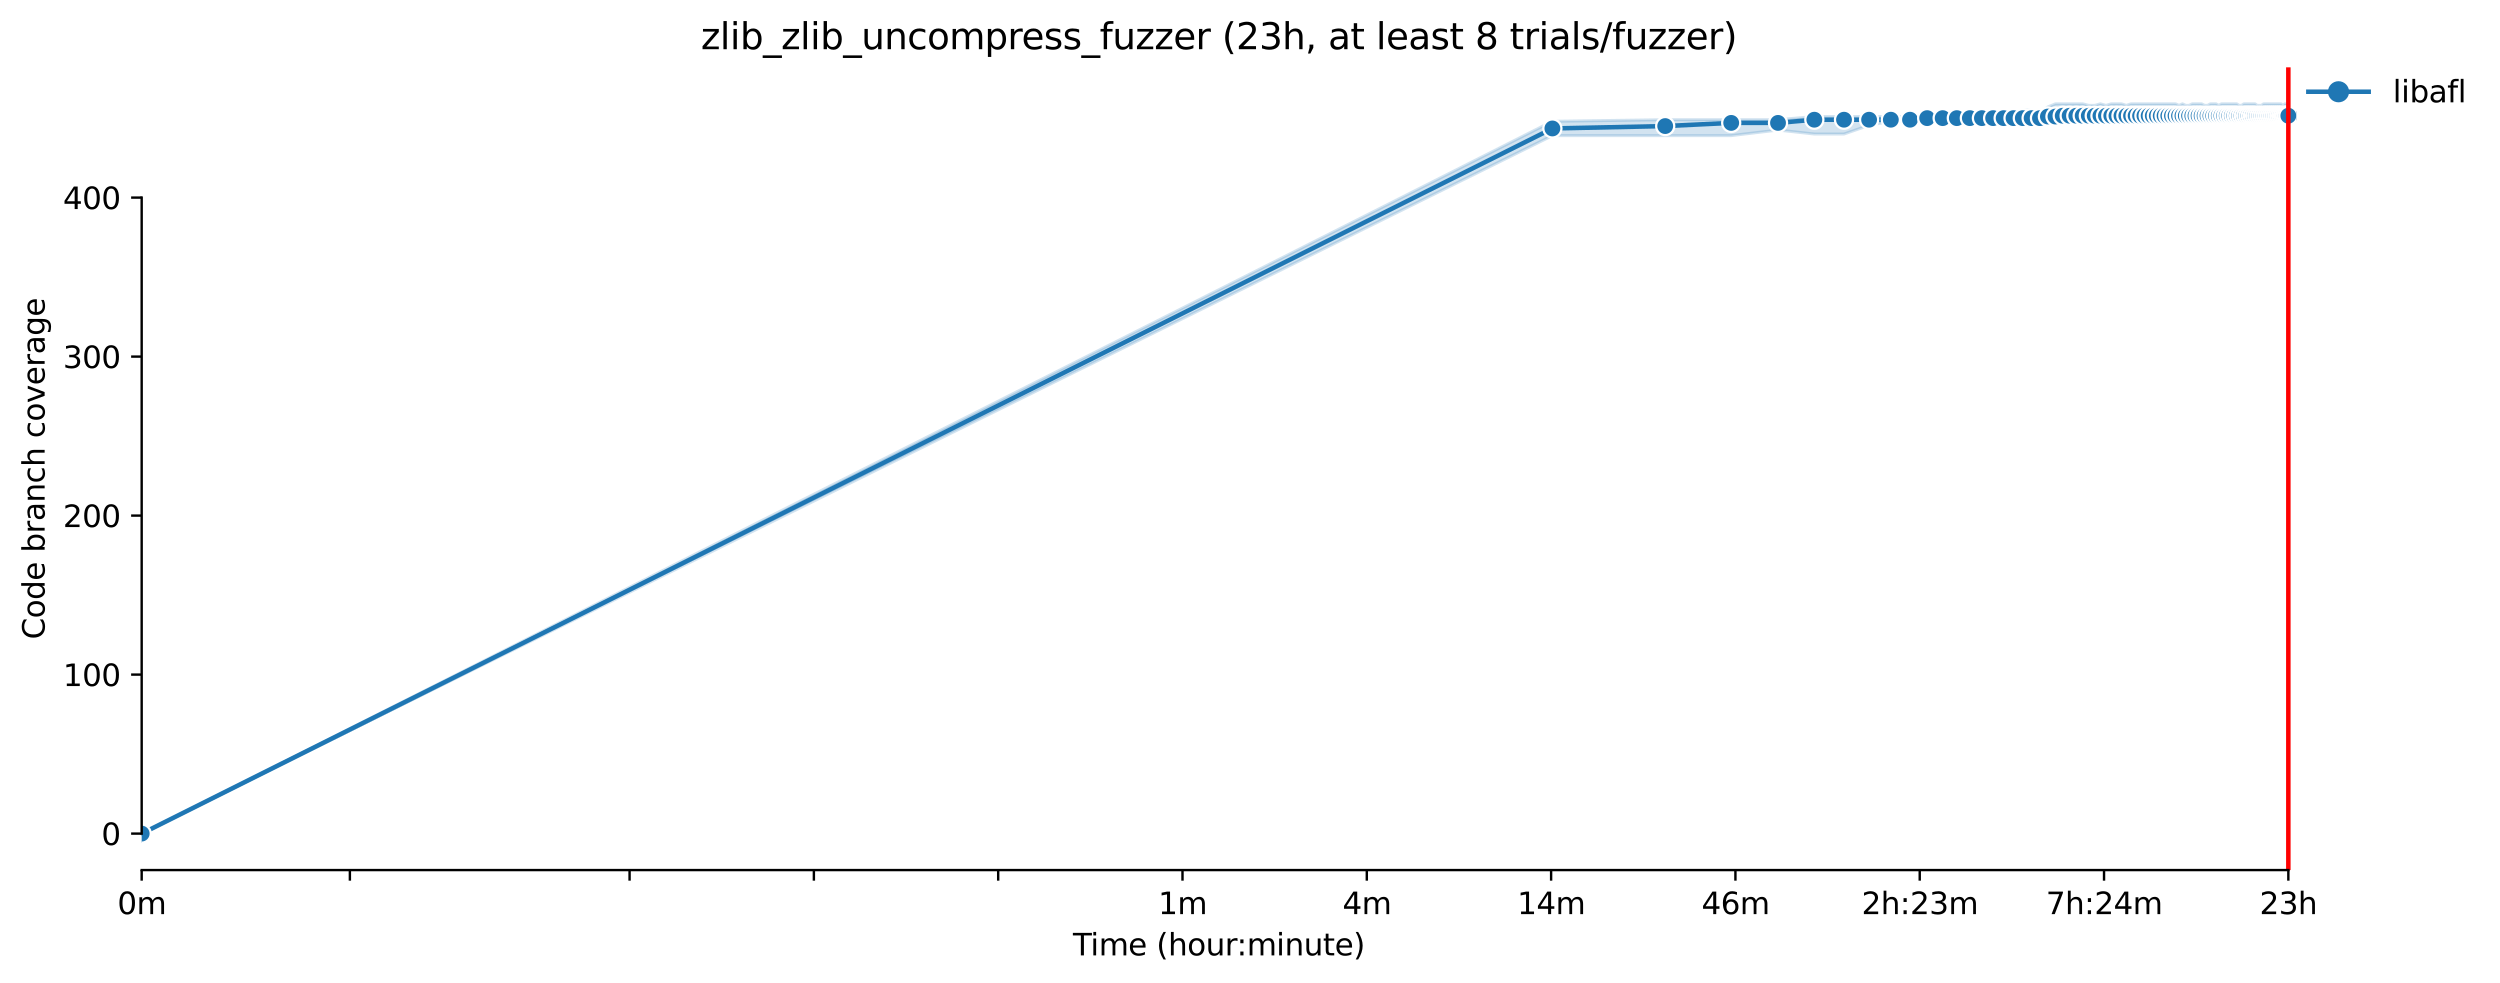 <?xml version="1.0" encoding="utf-8" standalone="no"?>
<!DOCTYPE svg PUBLIC "-//W3C//DTD SVG 1.1//EN"
  "http://www.w3.org/Graphics/SVG/1.1/DTD/svg11.dtd">
<svg xmlns:xlink="http://www.w3.org/1999/xlink" width="828.737pt" height="325.986pt" viewBox="0 0 828.737 325.986" xmlns="http://www.w3.org/2000/svg" version="1.1">
 <defs>
  <style type="text/css">*{stroke-linejoin: round; stroke-linecap: butt}</style>
 </defs>
 <g id="figure_1">
  <g id="patch_1">
   <path d="M 0 325.986 
L 828.737 325.986 
L 828.737 0 
L 0 0 
z
" style="fill: #ffffff"/>
  </g>
  <g id="axes_1">
   <g id="patch_2">
    <path d="M 46.966 288.43 
L 761.206 288.43 
L 761.206 22.318 
L 46.966 22.318 
z
" style="fill: #ffffff"/>
   </g>
   <g id="PolyCollection_1">
    <defs>
     <path id="mb512e0a2cd" d="M 46.966 -49.652 
L 46.966 -49.652 
L 514.61 -281.031 
L 552.008 -281.031 
L 573.884 -281.031 
L 589.405 -282.876 
L 601.444 -281.558 
L 611.281 -281.558 
L 619.598 -284.457 
L 626.802 -285.775 
L 633.157 -285.775 
L 638.841 -285.775 
L 643.983 -285.775 
L 648.678 -285.775 
L 652.996 -285.775 
L 656.995 -285.775 
L 660.717 -285.775 
L 664.199 -285.775 
L 667.47 -285.775 
L 670.554 -285.775 
L 673.471 -285.775 
L 676.238 -285.775 
L 678.871 -286.302 
L 681.381 -286.302 
L 683.779 -286.302 
L 686.075 -286.302 
L 688.278 -286.302 
L 690.394 -286.302 
L 692.43 -286.302 
L 694.392 -286.302 
L 696.285 -286.302 
L 698.114 -286.302 
L 699.883 -286.302 
L 701.596 -286.302 
L 703.257 -286.302 
L 704.867 -286.302 
L 706.431 -286.302 
L 707.951 -286.302 
L 709.429 -286.302 
L 710.868 -286.302 
L 712.27 -286.302 
L 713.636 -286.302 
L 714.968 -286.302 
L 716.268 -286.302 
L 717.537 -286.302 
L 718.778 -286.302 
L 719.99 -286.302 
L 721.176 -286.302 
L 722.336 -286.302 
L 723.472 -286.302 
L 724.585 -286.302 
L 725.675 -286.302 
L 726.743 -286.302 
L 727.791 -286.302 
L 728.819 -286.302 
L 729.827 -286.302 
L 730.817 -286.302 
L 731.789 -286.302 
L 732.744 -286.302 
L 733.682 -286.302 
L 734.605 -286.302 
L 735.511 -286.302 
L 736.403 -286.302 
L 737.281 -286.302 
L 738.144 -286.302 
L 738.994 -286.302 
L 739.83 -286.302 
L 740.654 -286.302 
L 741.465 -286.302 
L 742.264 -286.302 
L 743.052 -286.302 
L 743.828 -286.302 
L 744.594 -286.302 
L 745.348 -286.302 
L 746.092 -286.302 
L 746.826 -286.302 
L 747.551 -286.302 
L 748.265 -286.302 
L 748.971 -286.302 
L 749.667 -286.302 
L 750.354 -286.302 
L 751.033 -286.302 
L 751.703 -286.302 
L 752.365 -286.302 
L 753.019 -286.302 
L 753.665 -286.302 
L 754.304 -286.302 
L 754.935 -286.302 
L 755.558 -286.302 
L 756.175 -286.302 
L 756.785 -286.302 
L 757.387 -286.302 
L 757.984 -286.302 
L 758.573 -286.302 
L 758.573 -291.572 
L 758.573 -291.572 
L 757.984 -291.572 
L 757.387 -291.572 
L 756.785 -291.045 
L 756.175 -291.572 
L 755.558 -291.572 
L 754.935 -291.572 
L 754.304 -291.572 
L 753.665 -291.572 
L 753.019 -291.572 
L 752.365 -291.572 
L 751.703 -291.572 
L 751.033 -291.572 
L 750.354 -291.572 
L 749.667 -291.058 
L 748.971 -291.045 
L 748.265 -291.045 
L 747.551 -291.572 
L 746.826 -291.572 
L 746.092 -291.572 
L 745.348 -291.572 
L 744.594 -291.572 
L 743.828 -291.572 
L 743.052 -291.045 
L 742.264 -291.045 
L 741.465 -291.572 
L 740.654 -291.572 
L 739.83 -291.572 
L 738.994 -291.572 
L 738.144 -291.572 
L 737.281 -291.572 
L 736.403 -291.572 
L 735.511 -291.058 
L 734.605 -291.572 
L 733.682 -291.572 
L 732.744 -291.572 
L 731.789 -291.045 
L 730.817 -291.045 
L 729.827 -291.572 
L 728.819 -291.572 
L 727.791 -291.572 
L 726.743 -291.572 
L 725.675 -291.058 
L 724.585 -291.045 
L 723.472 -291.572 
L 722.336 -291.045 
L 721.176 -291.572 
L 719.99 -291.572 
L 718.778 -291.572 
L 717.537 -291.572 
L 716.268 -291.572 
L 714.968 -291.572 
L 713.636 -291.572 
L 712.27 -291.572 
L 710.868 -291.572 
L 709.429 -291.572 
L 707.951 -291.572 
L 706.431 -291.572 
L 704.867 -291.045 
L 703.257 -291.572 
L 701.596 -291.572 
L 699.883 -291.572 
L 698.114 -291.045 
L 696.285 -291.572 
L 694.392 -291.045 
L 692.43 -291.045 
L 690.394 -291.572 
L 688.278 -291.572 
L 686.075 -291.572 
L 683.779 -291.572 
L 681.381 -291.572 
L 678.871 -290.544 
L 676.238 -288.41 
L 673.471 -289.464 
L 670.554 -289.464 
L 667.47 -287.356 
L 664.199 -287.356 
L 660.717 -287.356 
L 656.995 -287.356 
L 652.996 -287.356 
L 648.678 -287.356 
L 643.983 -287.356 
L 638.841 -287.356 
L 633.157 -287.356 
L 626.802 -287.356 
L 619.598 -287.356 
L 611.281 -287.356 
L 601.444 -287.356 
L 589.405 -286.302 
L 573.884 -286.302 
L 552.008 -286.302 
L 514.61 -285.775 
L 46.966 -49.652 
z
" style="stroke: #1f77b4; stroke-opacity: 0.2"/>
    </defs>
    <g clip-path="url(#p9ba7eb16c1)">
     <use xlink:href="#mb512e0a2cd" x="0" y="325.986" style="fill: #1f77b4; fill-opacity: 0.2; stroke: #1f77b4; stroke-opacity: 0.2"/>
    </g>
   </g>
   <g id="matplotlib.axis_1">
    <g id="xtick_1">
     <g id="line2d_1">
      <defs>
       <path id="mc12fd1e73b" d="M 0 0 
L 0 3.5 
" style="stroke: #000000; stroke-width: 0.8"/>
      </defs>
      <g>
       <use xlink:href="#mc12fd1e73b" x="46.966" y="288.43" style="stroke: #000000; stroke-width: 0.8"/>
      </g>
     </g>
     <g id="text_1">
      <!-- 0m -->
      <g transform="translate(38.914 303.029) scale(0.1 -0.1)">
       <defs>
        <path id="DejaVuSans-30" d="M 2034 4250 
Q 1547 4250 1301 3770 
Q 1056 3291 1056 2328 
Q 1056 1369 1301 889 
Q 1547 409 2034 409 
Q 2525 409 2770 889 
Q 3016 1369 3016 2328 
Q 3016 3291 2770 3770 
Q 2525 4250 2034 4250 
z
M 2034 4750 
Q 2819 4750 3233 4129 
Q 3647 3509 3647 2328 
Q 3647 1150 3233 529 
Q 2819 -91 2034 -91 
Q 1250 -91 836 529 
Q 422 1150 422 2328 
Q 422 3509 836 4129 
Q 1250 4750 2034 4750 
z
" transform="scale(0.016)"/>
        <path id="DejaVuSans-6d" d="M 3328 2828 
Q 3544 3216 3844 3400 
Q 4144 3584 4550 3584 
Q 5097 3584 5394 3201 
Q 5691 2819 5691 2113 
L 5691 0 
L 5113 0 
L 5113 2094 
Q 5113 2597 4934 2840 
Q 4756 3084 4391 3084 
Q 3944 3084 3684 2787 
Q 3425 2491 3425 1978 
L 3425 0 
L 2847 0 
L 2847 2094 
Q 2847 2600 2669 2842 
Q 2491 3084 2119 3084 
Q 1678 3084 1418 2786 
Q 1159 2488 1159 1978 
L 1159 0 
L 581 0 
L 581 3500 
L 1159 3500 
L 1159 2956 
Q 1356 3278 1631 3431 
Q 1906 3584 2284 3584 
Q 2666 3584 2933 3390 
Q 3200 3197 3328 2828 
z
" transform="scale(0.016)"/>
       </defs>
       <use xlink:href="#DejaVuSans-30"/>
       <use xlink:href="#DejaVuSans-6d" x="63.623"/>
      </g>
     </g>
    </g>
    <g id="xtick_2">
     <g id="line2d_2">
      <g>
       <use xlink:href="#mc12fd1e73b" x="115.983" y="288.43" style="stroke: #000000; stroke-width: 0.8"/>
      </g>
     </g>
    </g>
    <g id="xtick_3">
     <g id="line2d_3">
      <g>
       <use xlink:href="#mc12fd1e73b" x="208.7" y="288.43" style="stroke: #000000; stroke-width: 0.8"/>
      </g>
     </g>
    </g>
    <g id="xtick_4">
     <g id="line2d_4">
      <g>
       <use xlink:href="#mc12fd1e73b" x="269.797" y="288.43" style="stroke: #000000; stroke-width: 0.8"/>
      </g>
     </g>
    </g>
    <g id="xtick_5">
     <g id="line2d_5">
      <g>
       <use xlink:href="#mc12fd1e73b" x="330.894" y="288.43" style="stroke: #000000; stroke-width: 0.8"/>
      </g>
     </g>
    </g>
    <g id="xtick_6">
     <g id="line2d_6">
      <g>
       <use xlink:href="#mc12fd1e73b" x="391.991" y="288.43" style="stroke: #000000; stroke-width: 0.8"/>
      </g>
     </g>
     <g id="text_2">
      <!-- 1m -->
      <g transform="translate(383.94 303.029) scale(0.1 -0.1)">
       <defs>
        <path id="DejaVuSans-31" d="M 794 531 
L 1825 531 
L 1825 4091 
L 703 3866 
L 703 4441 
L 1819 4666 
L 2450 4666 
L 2450 531 
L 3481 531 
L 3481 0 
L 794 0 
L 794 531 
z
" transform="scale(0.016)"/>
       </defs>
       <use xlink:href="#DejaVuSans-31"/>
       <use xlink:href="#DejaVuSans-6d" x="63.623"/>
      </g>
     </g>
    </g>
    <g id="xtick_7">
     <g id="line2d_7">
      <g>
       <use xlink:href="#mc12fd1e73b" x="453.088" y="288.43" style="stroke: #000000; stroke-width: 0.8"/>
      </g>
     </g>
     <g id="text_3">
      <!-- 4m -->
      <g transform="translate(445.037 303.029) scale(0.1 -0.1)">
       <defs>
        <path id="DejaVuSans-34" d="M 2419 4116 
L 825 1625 
L 2419 1625 
L 2419 4116 
z
M 2253 4666 
L 3047 4666 
L 3047 1625 
L 3713 1625 
L 3713 1100 
L 3047 1100 
L 3047 0 
L 2419 0 
L 2419 1100 
L 313 1100 
L 313 1709 
L 2253 4666 
z
" transform="scale(0.016)"/>
       </defs>
       <use xlink:href="#DejaVuSans-34"/>
       <use xlink:href="#DejaVuSans-6d" x="63.623"/>
      </g>
     </g>
    </g>
    <g id="xtick_8">
     <g id="line2d_8">
      <g>
       <use xlink:href="#mc12fd1e73b" x="514.185" y="288.43" style="stroke: #000000; stroke-width: 0.8"/>
      </g>
     </g>
     <g id="text_4">
      <!-- 14m -->
      <g transform="translate(502.953 303.029) scale(0.1 -0.1)">
       <use xlink:href="#DejaVuSans-31"/>
       <use xlink:href="#DejaVuSans-34" x="63.623"/>
       <use xlink:href="#DejaVuSans-6d" x="127.246"/>
      </g>
     </g>
    </g>
    <g id="xtick_9">
     <g id="line2d_9">
      <g>
       <use xlink:href="#mc12fd1e73b" x="575.283" y="288.43" style="stroke: #000000; stroke-width: 0.8"/>
      </g>
     </g>
     <g id="text_5">
      <!-- 46m -->
      <g transform="translate(564.05 303.029) scale(0.1 -0.1)">
       <defs>
        <path id="DejaVuSans-36" d="M 2113 2584 
Q 1688 2584 1439 2293 
Q 1191 2003 1191 1497 
Q 1191 994 1439 701 
Q 1688 409 2113 409 
Q 2538 409 2786 701 
Q 3034 994 3034 1497 
Q 3034 2003 2786 2293 
Q 2538 2584 2113 2584 
z
M 3366 4563 
L 3366 3988 
Q 3128 4100 2886 4159 
Q 2644 4219 2406 4219 
Q 1781 4219 1451 3797 
Q 1122 3375 1075 2522 
Q 1259 2794 1537 2939 
Q 1816 3084 2150 3084 
Q 2853 3084 3261 2657 
Q 3669 2231 3669 1497 
Q 3669 778 3244 343 
Q 2819 -91 2113 -91 
Q 1303 -91 875 529 
Q 447 1150 447 2328 
Q 447 3434 972 4092 
Q 1497 4750 2381 4750 
Q 2619 4750 2861 4703 
Q 3103 4656 3366 4563 
z
" transform="scale(0.016)"/>
       </defs>
       <use xlink:href="#DejaVuSans-34"/>
       <use xlink:href="#DejaVuSans-36" x="63.623"/>
       <use xlink:href="#DejaVuSans-6d" x="127.246"/>
      </g>
     </g>
    </g>
    <g id="xtick_10">
     <g id="line2d_10">
      <g>
       <use xlink:href="#mc12fd1e73b" x="636.38" y="288.43" style="stroke: #000000; stroke-width: 0.8"/>
      </g>
     </g>
     <g id="text_6">
      <!-- 2h:23m -->
      <g transform="translate(617.112 303.029) scale(0.1 -0.1)">
       <defs>
        <path id="DejaVuSans-32" d="M 1228 531 
L 3431 531 
L 3431 0 
L 469 0 
L 469 531 
Q 828 903 1448 1529 
Q 2069 2156 2228 2338 
Q 2531 2678 2651 2914 
Q 2772 3150 2772 3378 
Q 2772 3750 2511 3984 
Q 2250 4219 1831 4219 
Q 1534 4219 1204 4116 
Q 875 4013 500 3803 
L 500 4441 
Q 881 4594 1212 4672 
Q 1544 4750 1819 4750 
Q 2544 4750 2975 4387 
Q 3406 4025 3406 3419 
Q 3406 3131 3298 2873 
Q 3191 2616 2906 2266 
Q 2828 2175 2409 1742 
Q 1991 1309 1228 531 
z
" transform="scale(0.016)"/>
        <path id="DejaVuSans-68" d="M 3513 2113 
L 3513 0 
L 2938 0 
L 2938 2094 
Q 2938 2591 2744 2837 
Q 2550 3084 2163 3084 
Q 1697 3084 1428 2787 
Q 1159 2491 1159 1978 
L 1159 0 
L 581 0 
L 581 4863 
L 1159 4863 
L 1159 2956 
Q 1366 3272 1645 3428 
Q 1925 3584 2291 3584 
Q 2894 3584 3203 3211 
Q 3513 2838 3513 2113 
z
" transform="scale(0.016)"/>
        <path id="DejaVuSans-3a" d="M 750 794 
L 1409 794 
L 1409 0 
L 750 0 
L 750 794 
z
M 750 3309 
L 1409 3309 
L 1409 2516 
L 750 2516 
L 750 3309 
z
" transform="scale(0.016)"/>
        <path id="DejaVuSans-33" d="M 2597 2516 
Q 3050 2419 3304 2112 
Q 3559 1806 3559 1356 
Q 3559 666 3084 287 
Q 2609 -91 1734 -91 
Q 1441 -91 1130 -33 
Q 819 25 488 141 
L 488 750 
Q 750 597 1062 519 
Q 1375 441 1716 441 
Q 2309 441 2620 675 
Q 2931 909 2931 1356 
Q 2931 1769 2642 2001 
Q 2353 2234 1838 2234 
L 1294 2234 
L 1294 2753 
L 1863 2753 
Q 2328 2753 2575 2939 
Q 2822 3125 2822 3475 
Q 2822 3834 2567 4026 
Q 2313 4219 1838 4219 
Q 1578 4219 1281 4162 
Q 984 4106 628 3988 
L 628 4550 
Q 988 4650 1302 4700 
Q 1616 4750 1894 4750 
Q 2613 4750 3031 4423 
Q 3450 4097 3450 3541 
Q 3450 3153 3228 2886 
Q 3006 2619 2597 2516 
z
" transform="scale(0.016)"/>
       </defs>
       <use xlink:href="#DejaVuSans-32"/>
       <use xlink:href="#DejaVuSans-68" x="63.623"/>
       <use xlink:href="#DejaVuSans-3a" x="127.002"/>
       <use xlink:href="#DejaVuSans-32" x="160.693"/>
       <use xlink:href="#DejaVuSans-33" x="224.316"/>
       <use xlink:href="#DejaVuSans-6d" x="287.939"/>
      </g>
     </g>
    </g>
    <g id="xtick_11">
     <g id="line2d_11">
      <g>
       <use xlink:href="#mc12fd1e73b" x="697.477" y="288.43" style="stroke: #000000; stroke-width: 0.8"/>
      </g>
     </g>
     <g id="text_7">
      <!-- 7h:24m -->
      <g transform="translate(678.21 303.029) scale(0.1 -0.1)">
       <defs>
        <path id="DejaVuSans-37" d="M 525 4666 
L 3525 4666 
L 3525 4397 
L 1831 0 
L 1172 0 
L 2766 4134 
L 525 4134 
L 525 4666 
z
" transform="scale(0.016)"/>
       </defs>
       <use xlink:href="#DejaVuSans-37"/>
       <use xlink:href="#DejaVuSans-68" x="63.623"/>
       <use xlink:href="#DejaVuSans-3a" x="127.002"/>
       <use xlink:href="#DejaVuSans-32" x="160.693"/>
       <use xlink:href="#DejaVuSans-34" x="224.316"/>
       <use xlink:href="#DejaVuSans-6d" x="287.939"/>
      </g>
     </g>
    </g>
    <g id="xtick_12">
     <g id="line2d_12">
      <g>
       <use xlink:href="#mc12fd1e73b" x="758.574" y="288.43" style="stroke: #000000; stroke-width: 0.8"/>
      </g>
     </g>
     <g id="text_8">
      <!-- 23h -->
      <g transform="translate(749.043 303.029) scale(0.1 -0.1)">
       <use xlink:href="#DejaVuSans-32"/>
       <use xlink:href="#DejaVuSans-33" x="63.623"/>
       <use xlink:href="#DejaVuSans-68" x="127.246"/>
      </g>
     </g>
    </g>
    <g id="text_9">
     <!-- Time (hour:minute) -->
     <g transform="translate(355.679 316.707) scale(0.1 -0.1)">
      <defs>
       <path id="DejaVuSans-54" d="M -19 4666 
L 3928 4666 
L 3928 4134 
L 2272 4134 
L 2272 0 
L 1638 0 
L 1638 4134 
L -19 4134 
L -19 4666 
z
" transform="scale(0.016)"/>
       <path id="DejaVuSans-69" d="M 603 3500 
L 1178 3500 
L 1178 0 
L 603 0 
L 603 3500 
z
M 603 4863 
L 1178 4863 
L 1178 4134 
L 603 4134 
L 603 4863 
z
" transform="scale(0.016)"/>
       <path id="DejaVuSans-65" d="M 3597 1894 
L 3597 1613 
L 953 1613 
Q 991 1019 1311 708 
Q 1631 397 2203 397 
Q 2534 397 2845 478 
Q 3156 559 3463 722 
L 3463 178 
Q 3153 47 2828 -22 
Q 2503 -91 2169 -91 
Q 1331 -91 842 396 
Q 353 884 353 1716 
Q 353 2575 817 3079 
Q 1281 3584 2069 3584 
Q 2775 3584 3186 3129 
Q 3597 2675 3597 1894 
z
M 3022 2063 
Q 3016 2534 2758 2815 
Q 2500 3097 2075 3097 
Q 1594 3097 1305 2825 
Q 1016 2553 972 2059 
L 3022 2063 
z
" transform="scale(0.016)"/>
       <path id="DejaVuSans-20" transform="scale(0.016)"/>
       <path id="DejaVuSans-28" d="M 1984 4856 
Q 1566 4138 1362 3434 
Q 1159 2731 1159 2009 
Q 1159 1288 1364 580 
Q 1569 -128 1984 -844 
L 1484 -844 
Q 1016 -109 783 600 
Q 550 1309 550 2009 
Q 550 2706 781 3412 
Q 1013 4119 1484 4856 
L 1984 4856 
z
" transform="scale(0.016)"/>
       <path id="DejaVuSans-6f" d="M 1959 3097 
Q 1497 3097 1228 2736 
Q 959 2375 959 1747 
Q 959 1119 1226 758 
Q 1494 397 1959 397 
Q 2419 397 2687 759 
Q 2956 1122 2956 1747 
Q 2956 2369 2687 2733 
Q 2419 3097 1959 3097 
z
M 1959 3584 
Q 2709 3584 3137 3096 
Q 3566 2609 3566 1747 
Q 3566 888 3137 398 
Q 2709 -91 1959 -91 
Q 1206 -91 779 398 
Q 353 888 353 1747 
Q 353 2609 779 3096 
Q 1206 3584 1959 3584 
z
" transform="scale(0.016)"/>
       <path id="DejaVuSans-75" d="M 544 1381 
L 544 3500 
L 1119 3500 
L 1119 1403 
Q 1119 906 1312 657 
Q 1506 409 1894 409 
Q 2359 409 2629 706 
Q 2900 1003 2900 1516 
L 2900 3500 
L 3475 3500 
L 3475 0 
L 2900 0 
L 2900 538 
Q 2691 219 2414 64 
Q 2138 -91 1772 -91 
Q 1169 -91 856 284 
Q 544 659 544 1381 
z
M 1991 3584 
L 1991 3584 
z
" transform="scale(0.016)"/>
       <path id="DejaVuSans-72" d="M 2631 2963 
Q 2534 3019 2420 3045 
Q 2306 3072 2169 3072 
Q 1681 3072 1420 2755 
Q 1159 2438 1159 1844 
L 1159 0 
L 581 0 
L 581 3500 
L 1159 3500 
L 1159 2956 
Q 1341 3275 1631 3429 
Q 1922 3584 2338 3584 
Q 2397 3584 2469 3576 
Q 2541 3569 2628 3553 
L 2631 2963 
z
" transform="scale(0.016)"/>
       <path id="DejaVuSans-6e" d="M 3513 2113 
L 3513 0 
L 2938 0 
L 2938 2094 
Q 2938 2591 2744 2837 
Q 2550 3084 2163 3084 
Q 1697 3084 1428 2787 
Q 1159 2491 1159 1978 
L 1159 0 
L 581 0 
L 581 3500 
L 1159 3500 
L 1159 2956 
Q 1366 3272 1645 3428 
Q 1925 3584 2291 3584 
Q 2894 3584 3203 3211 
Q 3513 2838 3513 2113 
z
" transform="scale(0.016)"/>
       <path id="DejaVuSans-74" d="M 1172 4494 
L 1172 3500 
L 2356 3500 
L 2356 3053 
L 1172 3053 
L 1172 1153 
Q 1172 725 1289 603 
Q 1406 481 1766 481 
L 2356 481 
L 2356 0 
L 1766 0 
Q 1100 0 847 248 
Q 594 497 594 1153 
L 594 3053 
L 172 3053 
L 172 3500 
L 594 3500 
L 594 4494 
L 1172 4494 
z
" transform="scale(0.016)"/>
       <path id="DejaVuSans-29" d="M 513 4856 
L 1013 4856 
Q 1481 4119 1714 3412 
Q 1947 2706 1947 2009 
Q 1947 1309 1714 600 
Q 1481 -109 1013 -844 
L 513 -844 
Q 928 -128 1133 580 
Q 1338 1288 1338 2009 
Q 1338 2731 1133 3434 
Q 928 4138 513 4856 
z
" transform="scale(0.016)"/>
      </defs>
      <use xlink:href="#DejaVuSans-54"/>
      <use xlink:href="#DejaVuSans-69" x="57.959"/>
      <use xlink:href="#DejaVuSans-6d" x="85.742"/>
      <use xlink:href="#DejaVuSans-65" x="183.154"/>
      <use xlink:href="#DejaVuSans-20" x="244.678"/>
      <use xlink:href="#DejaVuSans-28" x="276.465"/>
      <use xlink:href="#DejaVuSans-68" x="315.479"/>
      <use xlink:href="#DejaVuSans-6f" x="378.857"/>
      <use xlink:href="#DejaVuSans-75" x="440.039"/>
      <use xlink:href="#DejaVuSans-72" x="503.418"/>
      <use xlink:href="#DejaVuSans-3a" x="542.781"/>
      <use xlink:href="#DejaVuSans-6d" x="576.473"/>
      <use xlink:href="#DejaVuSans-69" x="673.885"/>
      <use xlink:href="#DejaVuSans-6e" x="701.668"/>
      <use xlink:href="#DejaVuSans-75" x="765.047"/>
      <use xlink:href="#DejaVuSans-74" x="828.426"/>
      <use xlink:href="#DejaVuSans-65" x="867.635"/>
      <use xlink:href="#DejaVuSans-29" x="929.158"/>
     </g>
    </g>
   </g>
   <g id="matplotlib.axis_2">
    <g id="ytick_1">
     <g id="line2d_13">
      <defs>
       <path id="m5a244f898c" d="M 0 0 
L -3.5 0 
" style="stroke: #000000; stroke-width: 0.8"/>
      </defs>
      <g>
       <use xlink:href="#m5a244f898c" x="46.966" y="276.334" style="stroke: #000000; stroke-width: 0.8"/>
      </g>
     </g>
     <g id="text_10">
      <!-- 0 -->
      <g transform="translate(33.603 280.133) scale(0.1 -0.1)">
       <use xlink:href="#DejaVuSans-30"/>
      </g>
     </g>
    </g>
    <g id="ytick_2">
     <g id="line2d_14">
      <g>
       <use xlink:href="#m5a244f898c" x="46.966" y="223.628" style="stroke: #000000; stroke-width: 0.8"/>
      </g>
     </g>
     <g id="text_11">
      <!-- 100 -->
      <g transform="translate(20.878 227.427) scale(0.1 -0.1)">
       <use xlink:href="#DejaVuSans-31"/>
       <use xlink:href="#DejaVuSans-30" x="63.623"/>
       <use xlink:href="#DejaVuSans-30" x="127.246"/>
      </g>
     </g>
    </g>
    <g id="ytick_3">
     <g id="line2d_15">
      <g>
       <use xlink:href="#m5a244f898c" x="46.966" y="170.922" style="stroke: #000000; stroke-width: 0.8"/>
      </g>
     </g>
     <g id="text_12">
      <!-- 200 -->
      <g transform="translate(20.878 174.722) scale(0.1 -0.1)">
       <use xlink:href="#DejaVuSans-32"/>
       <use xlink:href="#DejaVuSans-30" x="63.623"/>
       <use xlink:href="#DejaVuSans-30" x="127.246"/>
      </g>
     </g>
    </g>
    <g id="ytick_4">
     <g id="line2d_16">
      <g>
       <use xlink:href="#m5a244f898c" x="46.966" y="118.216" style="stroke: #000000; stroke-width: 0.8"/>
      </g>
     </g>
     <g id="text_13">
      <!-- 300 -->
      <g transform="translate(20.878 122.016) scale(0.1 -0.1)">
       <use xlink:href="#DejaVuSans-33"/>
       <use xlink:href="#DejaVuSans-30" x="63.623"/>
       <use xlink:href="#DejaVuSans-30" x="127.246"/>
      </g>
     </g>
    </g>
    <g id="ytick_5">
     <g id="line2d_17">
      <g>
       <use xlink:href="#m5a244f898c" x="46.966" y="65.511" style="stroke: #000000; stroke-width: 0.8"/>
      </g>
     </g>
     <g id="text_14">
      <!-- 400 -->
      <g transform="translate(20.878 69.31) scale(0.1 -0.1)">
       <use xlink:href="#DejaVuSans-34"/>
       <use xlink:href="#DejaVuSans-30" x="63.623"/>
       <use xlink:href="#DejaVuSans-30" x="127.246"/>
      </g>
     </g>
    </g>
    <g id="text_15">
     <!-- Code branch coverage -->
     <g transform="translate(14.798 211.949) rotate(-90) scale(0.1 -0.1)">
      <defs>
       <path id="DejaVuSans-43" d="M 4122 4306 
L 4122 3641 
Q 3803 3938 3442 4084 
Q 3081 4231 2675 4231 
Q 1875 4231 1450 3742 
Q 1025 3253 1025 2328 
Q 1025 1406 1450 917 
Q 1875 428 2675 428 
Q 3081 428 3442 575 
Q 3803 722 4122 1019 
L 4122 359 
Q 3791 134 3420 21 
Q 3050 -91 2638 -91 
Q 1578 -91 968 557 
Q 359 1206 359 2328 
Q 359 3453 968 4101 
Q 1578 4750 2638 4750 
Q 3056 4750 3426 4639 
Q 3797 4528 4122 4306 
z
" transform="scale(0.016)"/>
       <path id="DejaVuSans-64" d="M 2906 2969 
L 2906 4863 
L 3481 4863 
L 3481 0 
L 2906 0 
L 2906 525 
Q 2725 213 2448 61 
Q 2172 -91 1784 -91 
Q 1150 -91 751 415 
Q 353 922 353 1747 
Q 353 2572 751 3078 
Q 1150 3584 1784 3584 
Q 2172 3584 2448 3432 
Q 2725 3281 2906 2969 
z
M 947 1747 
Q 947 1113 1208 752 
Q 1469 391 1925 391 
Q 2381 391 2643 752 
Q 2906 1113 2906 1747 
Q 2906 2381 2643 2742 
Q 2381 3103 1925 3103 
Q 1469 3103 1208 2742 
Q 947 2381 947 1747 
z
" transform="scale(0.016)"/>
       <path id="DejaVuSans-62" d="M 3116 1747 
Q 3116 2381 2855 2742 
Q 2594 3103 2138 3103 
Q 1681 3103 1420 2742 
Q 1159 2381 1159 1747 
Q 1159 1113 1420 752 
Q 1681 391 2138 391 
Q 2594 391 2855 752 
Q 3116 1113 3116 1747 
z
M 1159 2969 
Q 1341 3281 1617 3432 
Q 1894 3584 2278 3584 
Q 2916 3584 3314 3078 
Q 3713 2572 3713 1747 
Q 3713 922 3314 415 
Q 2916 -91 2278 -91 
Q 1894 -91 1617 61 
Q 1341 213 1159 525 
L 1159 0 
L 581 0 
L 581 4863 
L 1159 4863 
L 1159 2969 
z
" transform="scale(0.016)"/>
       <path id="DejaVuSans-61" d="M 2194 1759 
Q 1497 1759 1228 1600 
Q 959 1441 959 1056 
Q 959 750 1161 570 
Q 1363 391 1709 391 
Q 2188 391 2477 730 
Q 2766 1069 2766 1631 
L 2766 1759 
L 2194 1759 
z
M 3341 1997 
L 3341 0 
L 2766 0 
L 2766 531 
Q 2569 213 2275 61 
Q 1981 -91 1556 -91 
Q 1019 -91 701 211 
Q 384 513 384 1019 
Q 384 1609 779 1909 
Q 1175 2209 1959 2209 
L 2766 2209 
L 2766 2266 
Q 2766 2663 2505 2880 
Q 2244 3097 1772 3097 
Q 1472 3097 1187 3025 
Q 903 2953 641 2809 
L 641 3341 
Q 956 3463 1253 3523 
Q 1550 3584 1831 3584 
Q 2591 3584 2966 3190 
Q 3341 2797 3341 1997 
z
" transform="scale(0.016)"/>
       <path id="DejaVuSans-63" d="M 3122 3366 
L 3122 2828 
Q 2878 2963 2633 3030 
Q 2388 3097 2138 3097 
Q 1578 3097 1268 2742 
Q 959 2388 959 1747 
Q 959 1106 1268 751 
Q 1578 397 2138 397 
Q 2388 397 2633 464 
Q 2878 531 3122 666 
L 3122 134 
Q 2881 22 2623 -34 
Q 2366 -91 2075 -91 
Q 1284 -91 818 406 
Q 353 903 353 1747 
Q 353 2603 823 3093 
Q 1294 3584 2113 3584 
Q 2378 3584 2631 3529 
Q 2884 3475 3122 3366 
z
" transform="scale(0.016)"/>
       <path id="DejaVuSans-76" d="M 191 3500 
L 800 3500 
L 1894 563 
L 2988 3500 
L 3597 3500 
L 2284 0 
L 1503 0 
L 191 3500 
z
" transform="scale(0.016)"/>
       <path id="DejaVuSans-67" d="M 2906 1791 
Q 2906 2416 2648 2759 
Q 2391 3103 1925 3103 
Q 1463 3103 1205 2759 
Q 947 2416 947 1791 
Q 947 1169 1205 825 
Q 1463 481 1925 481 
Q 2391 481 2648 825 
Q 2906 1169 2906 1791 
z
M 3481 434 
Q 3481 -459 3084 -895 
Q 2688 -1331 1869 -1331 
Q 1566 -1331 1297 -1286 
Q 1028 -1241 775 -1147 
L 775 -588 
Q 1028 -725 1275 -790 
Q 1522 -856 1778 -856 
Q 2344 -856 2625 -561 
Q 2906 -266 2906 331 
L 2906 616 
Q 2728 306 2450 153 
Q 2172 0 1784 0 
Q 1141 0 747 490 
Q 353 981 353 1791 
Q 353 2603 747 3093 
Q 1141 3584 1784 3584 
Q 2172 3584 2450 3431 
Q 2728 3278 2906 2969 
L 2906 3500 
L 3481 3500 
L 3481 434 
z
" transform="scale(0.016)"/>
      </defs>
      <use xlink:href="#DejaVuSans-43"/>
      <use xlink:href="#DejaVuSans-6f" x="69.824"/>
      <use xlink:href="#DejaVuSans-64" x="131.006"/>
      <use xlink:href="#DejaVuSans-65" x="194.482"/>
      <use xlink:href="#DejaVuSans-20" x="256.006"/>
      <use xlink:href="#DejaVuSans-62" x="287.793"/>
      <use xlink:href="#DejaVuSans-72" x="351.27"/>
      <use xlink:href="#DejaVuSans-61" x="392.383"/>
      <use xlink:href="#DejaVuSans-6e" x="453.662"/>
      <use xlink:href="#DejaVuSans-63" x="517.041"/>
      <use xlink:href="#DejaVuSans-68" x="572.021"/>
      <use xlink:href="#DejaVuSans-20" x="635.4"/>
      <use xlink:href="#DejaVuSans-63" x="667.188"/>
      <use xlink:href="#DejaVuSans-6f" x="722.168"/>
      <use xlink:href="#DejaVuSans-76" x="783.35"/>
      <use xlink:href="#DejaVuSans-65" x="842.529"/>
      <use xlink:href="#DejaVuSans-72" x="904.053"/>
      <use xlink:href="#DejaVuSans-61" x="945.166"/>
      <use xlink:href="#DejaVuSans-67" x="1006.445"/>
      <use xlink:href="#DejaVuSans-65" x="1069.922"/>
     </g>
    </g>
   </g>
   <g id="line2d_18">
    <path d="M 46.966 276.334 
L 514.61 42.584 
L 552.008 41.793 
L 573.884 40.739 
L 589.405 40.739 
L 601.444 39.685 
L 611.281 39.685 
L 619.598 39.685 
L 626.802 39.685 
L 633.157 39.685 
L 638.841 39.158 
L 643.983 39.158 
L 648.678 39.158 
L 652.996 39.158 
L 656.995 39.158 
L 660.717 39.158 
L 664.199 39.158 
L 667.47 39.158 
L 670.554 39.158 
L 673.471 39.158 
L 676.238 39.158 
L 678.871 38.631 
L 681.381 38.631 
L 683.779 38.367 
L 686.075 38.367 
L 688.278 38.367 
L 690.394 38.367 
L 692.43 38.367 
L 694.392 38.367 
L 696.285 38.367 
L 698.114 38.367 
L 699.883 38.367 
L 701.596 38.367 
L 703.257 38.367 
L 704.867 38.367 
L 706.431 38.367 
L 707.951 38.367 
L 709.429 38.367 
L 710.868 38.367 
L 712.27 38.367 
L 713.636 38.367 
L 714.968 38.367 
L 716.268 38.367 
L 717.537 38.367 
L 718.778 38.367 
L 719.99 38.367 
L 721.176 38.367 
L 722.336 38.367 
L 723.472 38.367 
L 724.585 38.367 
L 725.675 38.367 
L 726.743 38.367 
L 727.791 38.367 
L 728.819 38.367 
L 729.827 38.367 
L 730.817 38.367 
L 731.789 38.367 
L 732.744 38.367 
L 733.682 38.367 
L 734.605 38.367 
L 735.511 38.367 
L 736.403 38.367 
L 737.281 38.367 
L 738.144 38.367 
L 738.994 38.367 
L 739.83 38.367 
L 740.654 38.367 
L 741.465 38.367 
L 742.264 38.367 
L 743.052 38.367 
L 743.828 38.367 
L 744.594 38.367 
L 745.348 38.367 
L 746.092 38.367 
L 746.826 38.367 
L 747.551 38.367 
L 748.265 38.367 
L 748.971 38.367 
L 749.667 38.367 
L 750.354 38.367 
L 751.033 38.367 
L 751.703 38.367 
L 752.365 38.367 
L 753.019 38.367 
L 753.665 38.367 
L 754.304 38.367 
L 754.935 38.367 
L 755.558 38.367 
L 756.175 38.367 
L 756.785 38.367 
L 757.387 38.367 
L 757.984 38.367 
L 758.573 38.367 
" clip-path="url(#p9ba7eb16c1)" style="fill: none; stroke: #1f77b4; stroke-width: 1.5; stroke-linecap: square"/>
    <defs>
     <path id="mae7758ec14" d="M 0 3 
C 0.796 3 1.559 2.684 2.121 2.121 
C 2.684 1.559 3 0.796 3 0 
C 3 -0.796 2.684 -1.559 2.121 -2.121 
C 1.559 -2.684 0.796 -3 0 -3 
C -0.796 -3 -1.559 -2.684 -2.121 -2.121 
C -2.684 -1.559 -3 -0.796 -3 0 
C -3 0.796 -2.684 1.559 -2.121 2.121 
C -1.559 2.684 -0.796 3 0 3 
z
" style="stroke: #ffffff; stroke-width: 0.75"/>
    </defs>
    <g clip-path="url(#p9ba7eb16c1)">
     <use xlink:href="#mae7758ec14" x="46.966" y="276.334" style="fill: #1f77b4; stroke: #ffffff; stroke-width: 0.75"/>
     <use xlink:href="#mae7758ec14" x="514.61" y="42.584" style="fill: #1f77b4; stroke: #ffffff; stroke-width: 0.75"/>
     <use xlink:href="#mae7758ec14" x="552.008" y="41.793" style="fill: #1f77b4; stroke: #ffffff; stroke-width: 0.75"/>
     <use xlink:href="#mae7758ec14" x="573.884" y="40.739" style="fill: #1f77b4; stroke: #ffffff; stroke-width: 0.75"/>
     <use xlink:href="#mae7758ec14" x="589.405" y="40.739" style="fill: #1f77b4; stroke: #ffffff; stroke-width: 0.75"/>
     <use xlink:href="#mae7758ec14" x="601.444" y="39.685" style="fill: #1f77b4; stroke: #ffffff; stroke-width: 0.75"/>
     <use xlink:href="#mae7758ec14" x="611.281" y="39.685" style="fill: #1f77b4; stroke: #ffffff; stroke-width: 0.75"/>
     <use xlink:href="#mae7758ec14" x="619.598" y="39.685" style="fill: #1f77b4; stroke: #ffffff; stroke-width: 0.75"/>
     <use xlink:href="#mae7758ec14" x="626.802" y="39.685" style="fill: #1f77b4; stroke: #ffffff; stroke-width: 0.75"/>
     <use xlink:href="#mae7758ec14" x="633.157" y="39.685" style="fill: #1f77b4; stroke: #ffffff; stroke-width: 0.75"/>
     <use xlink:href="#mae7758ec14" x="638.841" y="39.158" style="fill: #1f77b4; stroke: #ffffff; stroke-width: 0.75"/>
     <use xlink:href="#mae7758ec14" x="643.983" y="39.158" style="fill: #1f77b4; stroke: #ffffff; stroke-width: 0.75"/>
     <use xlink:href="#mae7758ec14" x="648.678" y="39.158" style="fill: #1f77b4; stroke: #ffffff; stroke-width: 0.75"/>
     <use xlink:href="#mae7758ec14" x="652.996" y="39.158" style="fill: #1f77b4; stroke: #ffffff; stroke-width: 0.75"/>
     <use xlink:href="#mae7758ec14" x="656.995" y="39.158" style="fill: #1f77b4; stroke: #ffffff; stroke-width: 0.75"/>
     <use xlink:href="#mae7758ec14" x="660.717" y="39.158" style="fill: #1f77b4; stroke: #ffffff; stroke-width: 0.75"/>
     <use xlink:href="#mae7758ec14" x="664.199" y="39.158" style="fill: #1f77b4; stroke: #ffffff; stroke-width: 0.75"/>
     <use xlink:href="#mae7758ec14" x="667.47" y="39.158" style="fill: #1f77b4; stroke: #ffffff; stroke-width: 0.75"/>
     <use xlink:href="#mae7758ec14" x="670.554" y="39.158" style="fill: #1f77b4; stroke: #ffffff; stroke-width: 0.75"/>
     <use xlink:href="#mae7758ec14" x="673.471" y="39.158" style="fill: #1f77b4; stroke: #ffffff; stroke-width: 0.75"/>
     <use xlink:href="#mae7758ec14" x="676.238" y="39.158" style="fill: #1f77b4; stroke: #ffffff; stroke-width: 0.75"/>
     <use xlink:href="#mae7758ec14" x="678.871" y="38.631" style="fill: #1f77b4; stroke: #ffffff; stroke-width: 0.75"/>
     <use xlink:href="#mae7758ec14" x="681.381" y="38.631" style="fill: #1f77b4; stroke: #ffffff; stroke-width: 0.75"/>
     <use xlink:href="#mae7758ec14" x="683.779" y="38.367" style="fill: #1f77b4; stroke: #ffffff; stroke-width: 0.75"/>
     <use xlink:href="#mae7758ec14" x="686.075" y="38.367" style="fill: #1f77b4; stroke: #ffffff; stroke-width: 0.75"/>
     <use xlink:href="#mae7758ec14" x="688.278" y="38.367" style="fill: #1f77b4; stroke: #ffffff; stroke-width: 0.75"/>
     <use xlink:href="#mae7758ec14" x="690.394" y="38.367" style="fill: #1f77b4; stroke: #ffffff; stroke-width: 0.75"/>
     <use xlink:href="#mae7758ec14" x="692.43" y="38.367" style="fill: #1f77b4; stroke: #ffffff; stroke-width: 0.75"/>
     <use xlink:href="#mae7758ec14" x="694.392" y="38.367" style="fill: #1f77b4; stroke: #ffffff; stroke-width: 0.75"/>
     <use xlink:href="#mae7758ec14" x="696.285" y="38.367" style="fill: #1f77b4; stroke: #ffffff; stroke-width: 0.75"/>
     <use xlink:href="#mae7758ec14" x="698.114" y="38.367" style="fill: #1f77b4; stroke: #ffffff; stroke-width: 0.75"/>
     <use xlink:href="#mae7758ec14" x="699.883" y="38.367" style="fill: #1f77b4; stroke: #ffffff; stroke-width: 0.75"/>
     <use xlink:href="#mae7758ec14" x="701.596" y="38.367" style="fill: #1f77b4; stroke: #ffffff; stroke-width: 0.75"/>
     <use xlink:href="#mae7758ec14" x="703.257" y="38.367" style="fill: #1f77b4; stroke: #ffffff; stroke-width: 0.75"/>
     <use xlink:href="#mae7758ec14" x="704.867" y="38.367" style="fill: #1f77b4; stroke: #ffffff; stroke-width: 0.75"/>
     <use xlink:href="#mae7758ec14" x="706.431" y="38.367" style="fill: #1f77b4; stroke: #ffffff; stroke-width: 0.75"/>
     <use xlink:href="#mae7758ec14" x="707.951" y="38.367" style="fill: #1f77b4; stroke: #ffffff; stroke-width: 0.75"/>
     <use xlink:href="#mae7758ec14" x="709.429" y="38.367" style="fill: #1f77b4; stroke: #ffffff; stroke-width: 0.75"/>
     <use xlink:href="#mae7758ec14" x="710.868" y="38.367" style="fill: #1f77b4; stroke: #ffffff; stroke-width: 0.75"/>
     <use xlink:href="#mae7758ec14" x="712.27" y="38.367" style="fill: #1f77b4; stroke: #ffffff; stroke-width: 0.75"/>
     <use xlink:href="#mae7758ec14" x="713.636" y="38.367" style="fill: #1f77b4; stroke: #ffffff; stroke-width: 0.75"/>
     <use xlink:href="#mae7758ec14" x="714.968" y="38.367" style="fill: #1f77b4; stroke: #ffffff; stroke-width: 0.75"/>
     <use xlink:href="#mae7758ec14" x="716.268" y="38.367" style="fill: #1f77b4; stroke: #ffffff; stroke-width: 0.75"/>
     <use xlink:href="#mae7758ec14" x="717.537" y="38.367" style="fill: #1f77b4; stroke: #ffffff; stroke-width: 0.75"/>
     <use xlink:href="#mae7758ec14" x="718.778" y="38.367" style="fill: #1f77b4; stroke: #ffffff; stroke-width: 0.75"/>
     <use xlink:href="#mae7758ec14" x="719.99" y="38.367" style="fill: #1f77b4; stroke: #ffffff; stroke-width: 0.75"/>
     <use xlink:href="#mae7758ec14" x="721.176" y="38.367" style="fill: #1f77b4; stroke: #ffffff; stroke-width: 0.75"/>
     <use xlink:href="#mae7758ec14" x="722.336" y="38.367" style="fill: #1f77b4; stroke: #ffffff; stroke-width: 0.75"/>
     <use xlink:href="#mae7758ec14" x="723.472" y="38.367" style="fill: #1f77b4; stroke: #ffffff; stroke-width: 0.75"/>
     <use xlink:href="#mae7758ec14" x="724.585" y="38.367" style="fill: #1f77b4; stroke: #ffffff; stroke-width: 0.75"/>
     <use xlink:href="#mae7758ec14" x="725.675" y="38.367" style="fill: #1f77b4; stroke: #ffffff; stroke-width: 0.75"/>
     <use xlink:href="#mae7758ec14" x="726.743" y="38.367" style="fill: #1f77b4; stroke: #ffffff; stroke-width: 0.75"/>
     <use xlink:href="#mae7758ec14" x="727.791" y="38.367" style="fill: #1f77b4; stroke: #ffffff; stroke-width: 0.75"/>
     <use xlink:href="#mae7758ec14" x="728.819" y="38.367" style="fill: #1f77b4; stroke: #ffffff; stroke-width: 0.75"/>
     <use xlink:href="#mae7758ec14" x="729.827" y="38.367" style="fill: #1f77b4; stroke: #ffffff; stroke-width: 0.75"/>
     <use xlink:href="#mae7758ec14" x="730.817" y="38.367" style="fill: #1f77b4; stroke: #ffffff; stroke-width: 0.75"/>
     <use xlink:href="#mae7758ec14" x="731.789" y="38.367" style="fill: #1f77b4; stroke: #ffffff; stroke-width: 0.75"/>
     <use xlink:href="#mae7758ec14" x="732.744" y="38.367" style="fill: #1f77b4; stroke: #ffffff; stroke-width: 0.75"/>
     <use xlink:href="#mae7758ec14" x="733.682" y="38.367" style="fill: #1f77b4; stroke: #ffffff; stroke-width: 0.75"/>
     <use xlink:href="#mae7758ec14" x="734.605" y="38.367" style="fill: #1f77b4; stroke: #ffffff; stroke-width: 0.75"/>
     <use xlink:href="#mae7758ec14" x="735.511" y="38.367" style="fill: #1f77b4; stroke: #ffffff; stroke-width: 0.75"/>
     <use xlink:href="#mae7758ec14" x="736.403" y="38.367" style="fill: #1f77b4; stroke: #ffffff; stroke-width: 0.75"/>
     <use xlink:href="#mae7758ec14" x="737.281" y="38.367" style="fill: #1f77b4; stroke: #ffffff; stroke-width: 0.75"/>
     <use xlink:href="#mae7758ec14" x="738.144" y="38.367" style="fill: #1f77b4; stroke: #ffffff; stroke-width: 0.75"/>
     <use xlink:href="#mae7758ec14" x="738.994" y="38.367" style="fill: #1f77b4; stroke: #ffffff; stroke-width: 0.75"/>
     <use xlink:href="#mae7758ec14" x="739.83" y="38.367" style="fill: #1f77b4; stroke: #ffffff; stroke-width: 0.75"/>
     <use xlink:href="#mae7758ec14" x="740.654" y="38.367" style="fill: #1f77b4; stroke: #ffffff; stroke-width: 0.75"/>
     <use xlink:href="#mae7758ec14" x="741.465" y="38.367" style="fill: #1f77b4; stroke: #ffffff; stroke-width: 0.75"/>
     <use xlink:href="#mae7758ec14" x="742.264" y="38.367" style="fill: #1f77b4; stroke: #ffffff; stroke-width: 0.75"/>
     <use xlink:href="#mae7758ec14" x="743.052" y="38.367" style="fill: #1f77b4; stroke: #ffffff; stroke-width: 0.75"/>
     <use xlink:href="#mae7758ec14" x="743.828" y="38.367" style="fill: #1f77b4; stroke: #ffffff; stroke-width: 0.75"/>
     <use xlink:href="#mae7758ec14" x="744.594" y="38.367" style="fill: #1f77b4; stroke: #ffffff; stroke-width: 0.75"/>
     <use xlink:href="#mae7758ec14" x="745.348" y="38.367" style="fill: #1f77b4; stroke: #ffffff; stroke-width: 0.75"/>
     <use xlink:href="#mae7758ec14" x="746.092" y="38.367" style="fill: #1f77b4; stroke: #ffffff; stroke-width: 0.75"/>
     <use xlink:href="#mae7758ec14" x="746.826" y="38.367" style="fill: #1f77b4; stroke: #ffffff; stroke-width: 0.75"/>
     <use xlink:href="#mae7758ec14" x="747.551" y="38.367" style="fill: #1f77b4; stroke: #ffffff; stroke-width: 0.75"/>
     <use xlink:href="#mae7758ec14" x="748.265" y="38.367" style="fill: #1f77b4; stroke: #ffffff; stroke-width: 0.75"/>
     <use xlink:href="#mae7758ec14" x="748.971" y="38.367" style="fill: #1f77b4; stroke: #ffffff; stroke-width: 0.75"/>
     <use xlink:href="#mae7758ec14" x="749.667" y="38.367" style="fill: #1f77b4; stroke: #ffffff; stroke-width: 0.75"/>
     <use xlink:href="#mae7758ec14" x="750.354" y="38.367" style="fill: #1f77b4; stroke: #ffffff; stroke-width: 0.75"/>
     <use xlink:href="#mae7758ec14" x="751.033" y="38.367" style="fill: #1f77b4; stroke: #ffffff; stroke-width: 0.75"/>
     <use xlink:href="#mae7758ec14" x="751.703" y="38.367" style="fill: #1f77b4; stroke: #ffffff; stroke-width: 0.75"/>
     <use xlink:href="#mae7758ec14" x="752.365" y="38.367" style="fill: #1f77b4; stroke: #ffffff; stroke-width: 0.75"/>
     <use xlink:href="#mae7758ec14" x="753.019" y="38.367" style="fill: #1f77b4; stroke: #ffffff; stroke-width: 0.75"/>
     <use xlink:href="#mae7758ec14" x="753.665" y="38.367" style="fill: #1f77b4; stroke: #ffffff; stroke-width: 0.75"/>
     <use xlink:href="#mae7758ec14" x="754.304" y="38.367" style="fill: #1f77b4; stroke: #ffffff; stroke-width: 0.75"/>
     <use xlink:href="#mae7758ec14" x="754.935" y="38.367" style="fill: #1f77b4; stroke: #ffffff; stroke-width: 0.75"/>
     <use xlink:href="#mae7758ec14" x="755.558" y="38.367" style="fill: #1f77b4; stroke: #ffffff; stroke-width: 0.75"/>
     <use xlink:href="#mae7758ec14" x="756.175" y="38.367" style="fill: #1f77b4; stroke: #ffffff; stroke-width: 0.75"/>
     <use xlink:href="#mae7758ec14" x="756.785" y="38.367" style="fill: #1f77b4; stroke: #ffffff; stroke-width: 0.75"/>
     <use xlink:href="#mae7758ec14" x="757.387" y="38.367" style="fill: #1f77b4; stroke: #ffffff; stroke-width: 0.75"/>
     <use xlink:href="#mae7758ec14" x="757.984" y="38.367" style="fill: #1f77b4; stroke: #ffffff; stroke-width: 0.75"/>
     <use xlink:href="#mae7758ec14" x="758.573" y="38.367" style="fill: #1f77b4; stroke: #ffffff; stroke-width: 0.75"/>
    </g>
   </g>
   <g id="line2d_19"/>
   <g id="line2d_20">
    <path d="M 758.573 288.43 
L 758.573 22.318 
" clip-path="url(#p9ba7eb16c1)" style="fill: none; stroke: #ff0000; stroke-width: 1.5; stroke-linecap: square"/>
   </g>
   <g id="patch_3">
    <path d="M 46.966 276.334 
L 46.966 65.511 
" style="fill: none; stroke: #000000; stroke-width: 0.8; stroke-linejoin: miter; stroke-linecap: square"/>
   </g>
   <g id="patch_4">
    <path d="M 46.966 288.43 
L 758.574 288.43 
" style="fill: none; stroke: #000000; stroke-width: 0.8; stroke-linejoin: miter; stroke-linecap: square"/>
   </g>
   <g id="text_16">
    <!-- zlib_zlib_uncompress_fuzzer (23h, at least 8 trials/fuzzer) -->
    <g transform="translate(232.359 16.318) scale(0.12 -0.12)">
     <defs>
      <path id="DejaVuSans-7a" d="M 353 3500 
L 3084 3500 
L 3084 2975 
L 922 459 
L 3084 459 
L 3084 0 
L 275 0 
L 275 525 
L 2438 3041 
L 353 3041 
L 353 3500 
z
" transform="scale(0.016)"/>
      <path id="DejaVuSans-6c" d="M 603 4863 
L 1178 4863 
L 1178 0 
L 603 0 
L 603 4863 
z
" transform="scale(0.016)"/>
      <path id="DejaVuSans-5f" d="M 3263 -1063 
L 3263 -1509 
L -63 -1509 
L -63 -1063 
L 3263 -1063 
z
" transform="scale(0.016)"/>
      <path id="DejaVuSans-70" d="M 1159 525 
L 1159 -1331 
L 581 -1331 
L 581 3500 
L 1159 3500 
L 1159 2969 
Q 1341 3281 1617 3432 
Q 1894 3584 2278 3584 
Q 2916 3584 3314 3078 
Q 3713 2572 3713 1747 
Q 3713 922 3314 415 
Q 2916 -91 2278 -91 
Q 1894 -91 1617 61 
Q 1341 213 1159 525 
z
M 3116 1747 
Q 3116 2381 2855 2742 
Q 2594 3103 2138 3103 
Q 1681 3103 1420 2742 
Q 1159 2381 1159 1747 
Q 1159 1113 1420 752 
Q 1681 391 2138 391 
Q 2594 391 2855 752 
Q 3116 1113 3116 1747 
z
" transform="scale(0.016)"/>
      <path id="DejaVuSans-73" d="M 2834 3397 
L 2834 2853 
Q 2591 2978 2328 3040 
Q 2066 3103 1784 3103 
Q 1356 3103 1142 2972 
Q 928 2841 928 2578 
Q 928 2378 1081 2264 
Q 1234 2150 1697 2047 
L 1894 2003 
Q 2506 1872 2764 1633 
Q 3022 1394 3022 966 
Q 3022 478 2636 193 
Q 2250 -91 1575 -91 
Q 1294 -91 989 -36 
Q 684 19 347 128 
L 347 722 
Q 666 556 975 473 
Q 1284 391 1588 391 
Q 1994 391 2212 530 
Q 2431 669 2431 922 
Q 2431 1156 2273 1281 
Q 2116 1406 1581 1522 
L 1381 1569 
Q 847 1681 609 1914 
Q 372 2147 372 2553 
Q 372 3047 722 3315 
Q 1072 3584 1716 3584 
Q 2034 3584 2315 3537 
Q 2597 3491 2834 3397 
z
" transform="scale(0.016)"/>
      <path id="DejaVuSans-66" d="M 2375 4863 
L 2375 4384 
L 1825 4384 
Q 1516 4384 1395 4259 
Q 1275 4134 1275 3809 
L 1275 3500 
L 2222 3500 
L 2222 3053 
L 1275 3053 
L 1275 0 
L 697 0 
L 697 3053 
L 147 3053 
L 147 3500 
L 697 3500 
L 697 3744 
Q 697 4328 969 4595 
Q 1241 4863 1831 4863 
L 2375 4863 
z
" transform="scale(0.016)"/>
      <path id="DejaVuSans-2c" d="M 750 794 
L 1409 794 
L 1409 256 
L 897 -744 
L 494 -744 
L 750 256 
L 750 794 
z
" transform="scale(0.016)"/>
      <path id="DejaVuSans-38" d="M 2034 2216 
Q 1584 2216 1326 1975 
Q 1069 1734 1069 1313 
Q 1069 891 1326 650 
Q 1584 409 2034 409 
Q 2484 409 2743 651 
Q 3003 894 3003 1313 
Q 3003 1734 2745 1975 
Q 2488 2216 2034 2216 
z
M 1403 2484 
Q 997 2584 770 2862 
Q 544 3141 544 3541 
Q 544 4100 942 4425 
Q 1341 4750 2034 4750 
Q 2731 4750 3128 4425 
Q 3525 4100 3525 3541 
Q 3525 3141 3298 2862 
Q 3072 2584 2669 2484 
Q 3125 2378 3379 2068 
Q 3634 1759 3634 1313 
Q 3634 634 3220 271 
Q 2806 -91 2034 -91 
Q 1263 -91 848 271 
Q 434 634 434 1313 
Q 434 1759 690 2068 
Q 947 2378 1403 2484 
z
M 1172 3481 
Q 1172 3119 1398 2916 
Q 1625 2713 2034 2713 
Q 2441 2713 2670 2916 
Q 2900 3119 2900 3481 
Q 2900 3844 2670 4047 
Q 2441 4250 2034 4250 
Q 1625 4250 1398 4047 
Q 1172 3844 1172 3481 
z
" transform="scale(0.016)"/>
      <path id="DejaVuSans-2f" d="M 1625 4666 
L 2156 4666 
L 531 -594 
L 0 -594 
L 1625 4666 
z
" transform="scale(0.016)"/>
     </defs>
     <use xlink:href="#DejaVuSans-7a"/>
     <use xlink:href="#DejaVuSans-6c" x="52.49"/>
     <use xlink:href="#DejaVuSans-69" x="80.273"/>
     <use xlink:href="#DejaVuSans-62" x="108.057"/>
     <use xlink:href="#DejaVuSans-5f" x="171.533"/>
     <use xlink:href="#DejaVuSans-7a" x="221.533"/>
     <use xlink:href="#DejaVuSans-6c" x="274.023"/>
     <use xlink:href="#DejaVuSans-69" x="301.807"/>
     <use xlink:href="#DejaVuSans-62" x="329.59"/>
     <use xlink:href="#DejaVuSans-5f" x="393.066"/>
     <use xlink:href="#DejaVuSans-75" x="443.066"/>
     <use xlink:href="#DejaVuSans-6e" x="506.445"/>
     <use xlink:href="#DejaVuSans-63" x="569.824"/>
     <use xlink:href="#DejaVuSans-6f" x="624.805"/>
     <use xlink:href="#DejaVuSans-6d" x="685.986"/>
     <use xlink:href="#DejaVuSans-70" x="783.398"/>
     <use xlink:href="#DejaVuSans-72" x="846.875"/>
     <use xlink:href="#DejaVuSans-65" x="885.738"/>
     <use xlink:href="#DejaVuSans-73" x="947.262"/>
     <use xlink:href="#DejaVuSans-73" x="999.361"/>
     <use xlink:href="#DejaVuSans-5f" x="1051.461"/>
     <use xlink:href="#DejaVuSans-66" x="1101.461"/>
     <use xlink:href="#DejaVuSans-75" x="1136.666"/>
     <use xlink:href="#DejaVuSans-7a" x="1200.045"/>
     <use xlink:href="#DejaVuSans-7a" x="1252.535"/>
     <use xlink:href="#DejaVuSans-65" x="1305.025"/>
     <use xlink:href="#DejaVuSans-72" x="1366.549"/>
     <use xlink:href="#DejaVuSans-20" x="1407.662"/>
     <use xlink:href="#DejaVuSans-28" x="1439.449"/>
     <use xlink:href="#DejaVuSans-32" x="1478.463"/>
     <use xlink:href="#DejaVuSans-33" x="1542.086"/>
     <use xlink:href="#DejaVuSans-68" x="1605.709"/>
     <use xlink:href="#DejaVuSans-2c" x="1669.088"/>
     <use xlink:href="#DejaVuSans-20" x="1700.875"/>
     <use xlink:href="#DejaVuSans-61" x="1732.662"/>
     <use xlink:href="#DejaVuSans-74" x="1793.941"/>
     <use xlink:href="#DejaVuSans-20" x="1833.15"/>
     <use xlink:href="#DejaVuSans-6c" x="1864.938"/>
     <use xlink:href="#DejaVuSans-65" x="1892.721"/>
     <use xlink:href="#DejaVuSans-61" x="1954.244"/>
     <use xlink:href="#DejaVuSans-73" x="2015.523"/>
     <use xlink:href="#DejaVuSans-74" x="2067.623"/>
     <use xlink:href="#DejaVuSans-20" x="2106.832"/>
     <use xlink:href="#DejaVuSans-38" x="2138.619"/>
     <use xlink:href="#DejaVuSans-20" x="2202.242"/>
     <use xlink:href="#DejaVuSans-74" x="2234.029"/>
     <use xlink:href="#DejaVuSans-72" x="2273.238"/>
     <use xlink:href="#DejaVuSans-69" x="2314.352"/>
     <use xlink:href="#DejaVuSans-61" x="2342.135"/>
     <use xlink:href="#DejaVuSans-6c" x="2403.414"/>
     <use xlink:href="#DejaVuSans-73" x="2431.197"/>
     <use xlink:href="#DejaVuSans-2f" x="2483.297"/>
     <use xlink:href="#DejaVuSans-66" x="2516.988"/>
     <use xlink:href="#DejaVuSans-75" x="2552.193"/>
     <use xlink:href="#DejaVuSans-7a" x="2615.572"/>
     <use xlink:href="#DejaVuSans-7a" x="2668.062"/>
     <use xlink:href="#DejaVuSans-65" x="2720.553"/>
     <use xlink:href="#DejaVuSans-72" x="2782.076"/>
     <use xlink:href="#DejaVuSans-29" x="2823.189"/>
    </g>
   </g>
   <g id="legend_1">
    <g id="line2d_21">
     <path d="M 765.206 30.417 
L 775.206 30.417 
L 785.206 30.417 
" style="fill: none; stroke: #1f77b4; stroke-width: 1.5; stroke-linecap: square"/>
     <defs>
      <path id="me8c9162d6c" d="M 0 3 
C 0.796 3 1.559 2.684 2.121 2.121 
C 2.684 1.559 3 0.796 3 0 
C 3 -0.796 2.684 -1.559 2.121 -2.121 
C 1.559 -2.684 0.796 -3 0 -3 
C -0.796 -3 -1.559 -2.684 -2.121 -2.121 
C -2.684 -1.559 -3 -0.796 -3 0 
C -3 0.796 -2.684 1.559 -2.121 2.121 
C -1.559 2.684 -0.796 3 0 3 
z
" style="stroke: #1f77b4"/>
     </defs>
     <g>
      <use xlink:href="#me8c9162d6c" x="775.206" y="30.417" style="fill: #1f77b4; stroke: #1f77b4"/>
     </g>
    </g>
    <g id="text_17">
     <!-- libafl -->
     <g transform="translate(793.206 33.917) scale(0.1 -0.1)">
      <use xlink:href="#DejaVuSans-6c"/>
      <use xlink:href="#DejaVuSans-69" x="27.783"/>
      <use xlink:href="#DejaVuSans-62" x="55.566"/>
      <use xlink:href="#DejaVuSans-61" x="119.043"/>
      <use xlink:href="#DejaVuSans-66" x="180.322"/>
      <use xlink:href="#DejaVuSans-6c" x="215.527"/>
     </g>
    </g>
   </g>
  </g>
 </g>
 <defs>
  <clipPath id="p9ba7eb16c1">
   <rect x="46.966" y="22.318" width="714.24" height="266.112"/>
  </clipPath>
 </defs>
</svg>
